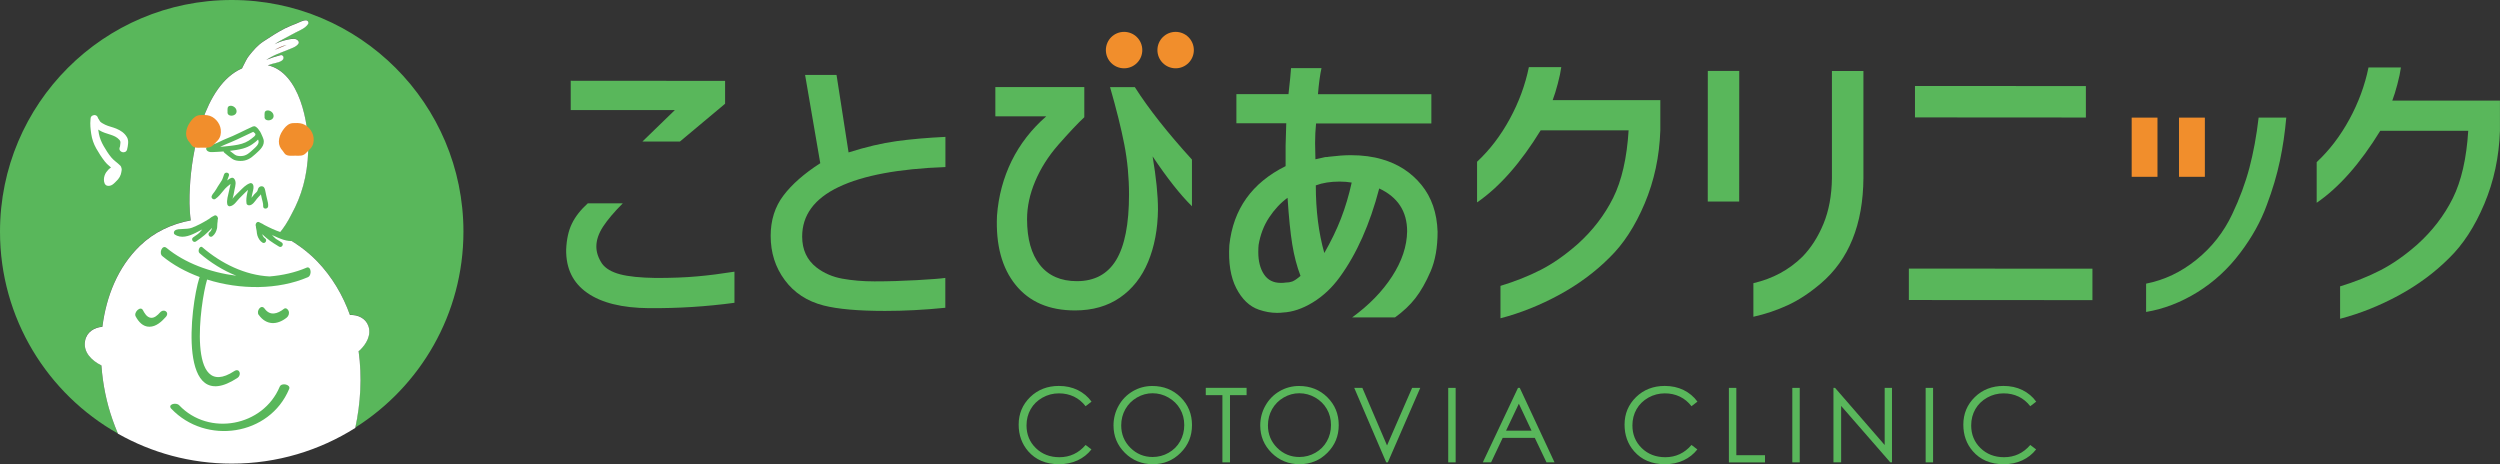 <?xml version="1.0" encoding="UTF-8"?>
<svg id="_レイヤー_2" data-name="レイヤー 2" xmlns="http://www.w3.org/2000/svg" viewBox="0 0 461.22 85.65">
  <rect x="0" y="0" width="461.22" height="85.65" fill="#333333" stroke="none"/>
  <defs>
    <style>
      .cls-1 {
        fill: #fff;
      }

      .cls-2 {
        fill: #f18e2c;
      }

      .cls-3 {
        fill: #ea5520;
      }

      .cls-4 {
        fill: #59b75b;
      }
    </style>
  </defs>
  <g id="_レイヤー_1-2" data-name="レイヤー 1">
    <g>
      <path class="cls-4" d="m201.36,74.11l-1.08.83c-.6-.78-1.32-1.37-2.15-1.77-.84-.4-1.76-.6-2.76-.6-1.1,0-2.11.26-3.05.79-.93.53-1.66,1.23-2.17,2.12-.51.89-.77,1.89-.77,3,0,1.67.57,3.07,1.72,4.19s2.6,1.68,4.35,1.68c1.92,0,3.54-.75,4.83-2.26l1.08.82c-.68.87-1.54,1.55-2.56,2.02-1.02.48-2.17.71-3.43.71-2.4,0-4.3-.8-5.69-2.4-1.16-1.35-1.75-2.98-1.75-4.9,0-2.01.71-3.7,2.12-5.08,1.41-1.37,3.18-2.06,5.3-2.06,1.28,0,2.44.25,3.48.76,1.03.51,1.88,1.22,2.54,2.13Z"/>
      <path class="cls-4" d="m212.58,71.21c2.08,0,3.82.69,5.23,2.08,1.4,1.39,2.1,3.1,2.1,5.13s-.7,3.72-2.1,5.12c-1.4,1.4-3.11,2.1-5.12,2.1s-3.76-.7-5.16-2.09c-1.4-1.4-2.1-3.08-2.1-5.06,0-1.32.32-2.54.96-3.67.64-1.13,1.51-2.01,2.61-2.65,1.1-.64,2.3-.96,3.58-.96Zm.06,1.34c-1.02,0-1.98.26-2.89.79-.91.53-1.62,1.24-2.13,2.14-.51.9-.77,1.9-.77,3,0,1.63.57,3.01,1.7,4.14,1.13,1.12,2.5,1.69,4.09,1.69,1.07,0,2.05-.26,2.96-.78.91-.52,1.62-1.22,2.12-2.12.51-.9.76-1.9.76-2.99s-.25-2.08-.76-2.96c-.51-.88-1.22-1.59-2.15-2.12-.92-.53-1.9-.79-2.94-.79Z"/>
      <path class="cls-4" d="m222.45,72.9v-1.35h7.53v1.35h-3.06v12.4h-1.4v-12.4h-3.06Z"/>
      <path class="cls-4" d="m239.65,71.21c2.08,0,3.82.69,5.23,2.08,1.4,1.39,2.1,3.1,2.1,5.13s-.7,3.72-2.1,5.12c-1.4,1.4-3.11,2.1-5.12,2.1s-3.76-.7-5.16-2.09c-1.4-1.4-2.1-3.08-2.1-5.06,0-1.32.32-2.54.96-3.67.64-1.13,1.51-2.01,2.61-2.65,1.1-.64,2.3-.96,3.58-.96Zm.06,1.34c-1.02,0-1.98.26-2.89.79-.91.53-1.62,1.24-2.13,2.14-.51.9-.77,1.9-.77,3,0,1.63.57,3.01,1.7,4.14,1.13,1.12,2.5,1.69,4.09,1.69,1.07,0,2.05-.26,2.96-.78.91-.52,1.62-1.22,2.12-2.12.51-.9.76-1.9.76-2.99s-.25-2.08-.76-2.96c-.51-.88-1.22-1.59-2.15-2.12-.92-.53-1.9-.79-2.94-.79Z"/>
      <path class="cls-4" d="m249.84,71.56h1.5l4.55,10.62,4.63-10.62h1.5l-5.98,13.74h-.3l-5.9-13.74Z"/>
      <path class="cls-4" d="m267.18,71.56h1.37v13.74h-1.37v-13.74Z"/>
      <path class="cls-4" d="m280.38,71.56l6.41,13.74h-1.48l-2.16-4.52h-5.92l-2.14,4.52h-1.53l6.49-13.74h.34Zm-.17,2.92l-2.36,4.97h4.7l-2.34-4.97Z"/>
      <path class="cls-4" d="m313.14,74.11l-1.08.83c-.6-.78-1.32-1.37-2.15-1.77-.84-.4-1.76-.6-2.76-.6-1.1,0-2.11.26-3.05.79-.93.53-1.66,1.23-2.17,2.12-.51.89-.77,1.89-.77,3,0,1.67.57,3.07,1.72,4.19s2.6,1.68,4.35,1.68c1.92,0,3.54-.75,4.83-2.26l1.08.82c-.68.87-1.54,1.55-2.56,2.02-1.02.48-2.17.71-3.43.71-2.4,0-4.3-.8-5.69-2.4-1.17-1.35-1.75-2.98-1.75-4.9,0-2.01.71-3.7,2.12-5.08,1.41-1.37,3.18-2.06,5.3-2.06,1.28,0,2.44.25,3.48.76,1.03.51,1.88,1.22,2.54,2.13Z"/>
      <path class="cls-4" d="m318.96,71.56h1.37v12.42h5.29v1.33h-6.66v-13.74Z"/>
      <path class="cls-4" d="m330.66,71.56h1.37v13.74h-1.37v-13.74Z"/>
      <path class="cls-4" d="m338.25,85.3v-13.74h.3l9.15,10.54v-10.54h1.35v13.74h-.31l-9.07-10.41v10.41h-1.42Z"/>
      <path class="cls-4" d="m355.26,71.56h1.37v13.74h-1.37v-13.74Z"/>
      <path class="cls-4" d="m375.64,74.11l-1.08.83c-.6-.78-1.32-1.37-2.15-1.77-.84-.4-1.76-.6-2.76-.6-1.1,0-2.11.26-3.05.79-.93.53-1.66,1.23-2.17,2.12-.51.89-.77,1.89-.77,3,0,1.67.57,3.07,1.72,4.19,1.15,1.12,2.6,1.68,4.35,1.68,1.92,0,3.54-.75,4.83-2.26l1.08.82c-.68.87-1.54,1.55-2.56,2.02-1.02.48-2.17.71-3.43.71-2.4,0-4.3-.8-5.69-2.4-1.17-1.35-1.75-2.98-1.75-4.9,0-2.01.71-3.7,2.12-5.08,1.41-1.37,3.18-2.06,5.3-2.06,1.28,0,2.44.25,3.48.76,1.03.51,1.88,1.22,2.54,2.13Z"/>
    </g>
    <g>
      <circle class="cls-2" cx="216.89" cy="9.24" r="3.36"/>
      <path class="cls-2" d="m210.74,9.24c0,1.86-1.5,3.36-3.36,3.36s-3.36-1.5-3.36-3.36,1.5-3.36,3.36-3.36,3.36,1.5,3.36,3.36Z"/>
      <path class="cls-4" d="m288.04,12.37c-.12.86-.33,1.89-.65,3.08-.31,1.19-.63,2.2-.94,3.02h19.86s0,5.58,0,5.58c-.16,4.8-1.12,9.3-2.88,13.47-1.76,4.18-3.93,7.52-6.51,10.02-2.66,2.66-5.75,4.94-9.26,6.85-3.52,1.91-7.13,3.36-10.84,4.33v-5.98c2.7-.82,5.17-1.8,7.42-2.95,2.25-1.15,4.52-2.74,6.83-4.77,2.78-2.5,4.95-5.34,6.54-8.52,1.58-3.18,2.53-7.33,2.85-12.45h-16.23c-3.68,6-7.59,10.44-11.73,13.29v-7.5c2.35-2.19,4.36-4.82,6.04-7.91,1.68-3.08,2.85-6.27,3.52-9.55h5.98Z"/>
      <g>
        <path class="cls-4" d="m114.89,37.52c-1.6,1.6-2.81,3.04-3.64,4.3-.82,1.27-1.23,2.49-1.23,3.66,0,1.05.35,2.11,1.05,3.16.66.9,1.77,1.55,3.31,1.96,1.54.41,3.76.64,6.65.68,2.85,0,5.37-.09,7.56-.29,2.19-.19,4.49-.49,6.91-.87v5.74c-5.16.7-10.41,1.03-15.77.99-4.96-.04-8.76-.98-11.39-2.82-2.64-1.84-3.93-4.49-3.89-7.97.08-1.91.43-3.52,1.06-4.8.62-1.29,1.6-2.54,2.93-3.75h6.45Zm3.64-11.42l5.98-5.8h-19.22s0-5.4,0-5.4l28.48.02v4.22s-8.33,6.97-8.33,6.97h-6.91Z"/>
        <path class="cls-4" d="m174.42,30.82c-8.63.31-15.2,1.54-19.69,3.68s-6.74,5.19-6.74,9.14c0,2.42.88,4.32,2.63,5.69,1.37,1.06,2.96,1.75,4.77,2.08,1.82.33,3.8.5,5.95.5,2.54,0,5.16-.08,7.85-.23,2.7-.15,4.43-.29,5.21-.41v5.51c-3.87.39-7.58.58-11.14.58-4.96,0-8.73-.34-11.31-1-3.05-.78-5.44-2.35-7.17-4.69-1.74-2.34-2.6-5.06-2.6-8.15,0-2.89.78-5.37,2.35-7.44,1.56-2.07,3.83-4.06,6.8-5.97l-2.8-16.29h5.8s2.22,14.3,2.22,14.3c3.2-1.01,6.15-1.71,8.85-2.08,2.7-.37,5.7-.63,9.02-.79v5.57Z"/>
        <path class="cls-4" d="m183.63,21.45v-5.39s16.41,0,16.41,0v5.57c-1.14,1.05-2.74,2.75-4.81,5.1-1.84,2.11-3.25,4.34-4.25,6.71-1,2.36-1.5,4.7-1.5,7,0,3.63.79,6.45,2.37,8.44,1.58,1.99,3.86,2.99,6.82,2.99,3.24,0,5.66-1.29,7.24-3.89,1.58-2.6,2.38-6.63,2.38-12.1,0-3.16-.29-6.24-.87-9.23-.58-2.99-1.46-6.51-2.63-10.58h4.57c2.54,3.99,6.05,8.44,10.54,13.37v8.61c-2.15-2.11-4.57-5.18-7.26-9.2.66,3.91.99,7.17.99,9.79-.04,3.63-.65,6.86-1.82,9.67-1.17,2.81-2.9,5.01-5.19,6.59-2.29,1.58-5.05,2.37-8.29,2.37-4.77,0-8.42-1.57-10.95-4.69-2.54-3.13-3.69-7.38-3.45-12.78.27-3.63,1.18-7,2.7-10.11,1.53-3.1,3.66-5.85,6.39-8.23h-9.37Z"/>
        <path class="cls-4" d="m228.1,22.76v-5.39s9.61,0,9.61,0c.27-2.38.43-3.98.47-4.8h5.62c-.27,1.21-.49,2.82-.65,4.81h20.92s0,5.4,0,5.4h-21.27c-.12,1.16-.18,2.37-.18,3.62l.06,2.99c.47-.12,1.08-.25,1.82-.41.31,0,.53-.02.64-.06,1.56-.19,2.91-.29,4.04-.29,2.19,0,4.12.26,5.8.76,2.97.86,5.39,2.43,7.26,4.72,1.87,2.29,2.87,5.17,2.98,8.64,0,2.89-.43,5.33-1.29,7.32-.86,1.99-1.79,3.63-2.79,4.92-1,1.29-2.26,2.48-3.78,3.57h-7.91c3.13-2.27,5.59-4.8,7.39-7.59,1.8-2.79,2.72-5.55,2.76-8.29,0-3.67-1.72-6.31-5.15-7.91-1.72,6.6-4.15,12.05-7.27,16.34-1.41,1.95-3.07,3.51-4.98,4.68-1.92,1.17-3.77,1.79-5.57,1.87-.23.04-.59.06-1.05.06-1.09,0-2.21-.2-3.34-.59-1.72-.59-3.1-1.91-4.16-3.96-1.05-2.05-1.48-4.7-1.28-7.94.71-6.64,4.17-11.5,10.38-14.58v-3.81s.12-4.1.12-4.1h-9.2Zm10.33,29.16c.37-.14.87-.48,1.5-1.02-.66-1.72-1.17-3.65-1.52-5.8-.35-2.15-.64-5.02-.87-8.61-1.29.94-2.42,2.15-3.4,3.63-.98,1.48-1.62,3.16-1.94,5.04-.04.31-.06.76-.06,1.35,0,1.68.35,3.05,1.05,4.1.7,1.06,1.74,1.58,3.1,1.58.39,0,.68-.02.88-.06.47,0,.89-.07,1.26-.2Zm8.97-11.62c.8-2.07,1.46-4.28,1.97-6.62-.7-.12-1.45-.18-2.23-.18-1.68,0-3.14.23-4.39.7,0,4.61.52,8.77,1.57,12.48,1.25-2.19,2.28-4.31,3.08-6.38Z"/>
        <path class="cls-4" d="m315.07,13.09h5.8s-.01,24.09-.01,24.09h-5.8s.01-24.09.01-24.09Zm8.41,39.15c3.55-.82,6.56-2.44,9.03-4.86,1.6-1.64,2.9-3.67,3.9-6.09,1-2.42,1.52-5.23,1.56-8.44V13.1s5.81,0,5.81,0v19.75c-.06,8.55-2.68,15.04-7.87,19.45-2.07,1.76-4.1,3.09-6.1,4.01-1.99.92-4.1,1.63-6.33,2.13v-6.21Z"/>
        <path class="cls-4" d="m386.03,49.57v5.8s-33.87-.02-33.87-.02v-5.8s33.87.02,33.87.02Zm-32.73-33.71l31.52.02v5.8s-31.53-.02-31.53-.02v-5.8Z"/>
        <path class="cls-4" d="m442.94,12.46c-.12.86-.33,1.89-.65,3.08-.31,1.19-.63,2.2-.94,3.02h19.86s0,5.58,0,5.58c-.16,4.8-1.12,9.3-2.88,13.47-1.76,4.18-3.93,7.52-6.51,10.02-2.66,2.66-5.75,4.94-9.26,6.85-3.52,1.91-7.13,3.36-10.84,4.33v-5.98c2.7-.82,5.17-1.8,7.42-2.96,2.25-1.15,4.52-2.74,6.83-4.77,2.78-2.5,4.95-5.34,6.54-8.52,1.58-3.18,2.53-7.33,2.85-12.45h-16.23c-3.68,6-7.59,10.44-11.73,13.28v-7.5c2.35-2.19,4.36-4.82,6.04-7.91,1.68-3.08,2.85-6.27,3.52-9.55h5.98Z"/>
      </g>
      <rect class="cls-2" x="393.27" y="21.7" width="4.76" height="10.92"/>
      <rect class="cls-2" x="402" y="21.7" width="4.77" height="10.92"/>
      <path class="cls-4" d="m395.93,52.33c3.36-.66,6.46-2.13,9.29-4.42,2.83-2.28,5.03-5.08,6.6-8.4,1.37-2.89,2.43-5.74,3.17-8.55.74-2.81,1.31-5.9,1.7-9.26h5.1c-.24,2.74-.63,5.4-1.18,8-.55,2.6-1.35,5.3-2.41,8.11-1.09,3.01-2.72,5.94-4.87,8.79-2.23,2.97-4.87,5.4-7.91,7.29-3.05,1.89-6.21,3.11-9.49,3.66v-5.21Z"/>
    </g>
    <g>
      <g>
        <path class="cls-3" d="m52.88,8.28c-.8.19-1.52.52-2.23.93.35-.15.71-.29,1.08-.44.39-.15.77-.32,1.15-.49Z"/>
        <path class="cls-4" d="m85.5,42.75C85.5,19.14,66.36,0,42.75,0S0,19.14,0,42.75c0,15.98,8.77,29.9,21.75,37.23-.38-.88-.71-1.77-1.01-2.62-1.08-3.07-1.79-6.49-2.04-9.97-1.74-.87-3.41-2.43-3.01-4.56.31-1.62,1.68-2.44,3.19-2.57.72-5.65,2.87-11.02,6.91-14.93,2.64-2.56,5.91-4.06,9.4-4.7-.31-2.09-.26-4.29-.17-6.05.32-6.44,2.54-18.9,9.62-21.99.08-.16.15-.32.23-.47.35-.63.59-1.28,1.05-1.85.83-1.03,1.61-1.96,2.73-2.69,1.3-.83,2.6-1.71,3.98-2.4.66-.33,1.35-.59,2.03-.86.56-.22,1.16-.59,1.77-.6.33,0,.59.4.4.69-.55.81-1.55,1.15-2.38,1.6-.94.5-1.88,1.01-2.83,1.51-.36.19-.68.4-.98.63.14-.07.27-.15.41-.21.74-.35,1.52-.57,2.32-.72.57-.1,1.32-.22,1.68.35.08.13.09.33,0,.46-.41.64-1.32.86-1.99,1.15-.87.38-1.8.66-2.64,1.09-.45.23-.89.49-1.32.75.86-.34,1.73-.64,2.63-.87.36-.09.62.23.57.56-.12.71-1.55.88-2.09,1.04-.27.08-.54.17-.81.26,5.88,1.33,7.61,10.77,7.45,15.88-.15,4.6-1.25,8.27-3.05,11.55-.67,1.38-1.47,2.62-2.38,3.68,2.71,1.33,5.15,3.06,7.12,5.1,2.75,2.86,4.72,6.23,6.01,9.86,1.43-.05,2.88.57,3.39,2,.61,1.68-.37,3.37-1.57,4.51-.07.06-.14.1-.22.15.65,4.69.38,9.55-.62,14.15,12-7.57,19.97-20.94,19.97-36.17Z"/>
        <path class="cls-1" d="m66.16,64.77c.07-.04.15-.08.22-.15,1.2-1.14,2.18-2.83,1.57-4.51-.52-1.43-1.96-2.05-3.39-2-1.3-3.63-3.27-7-6.01-9.86-1.96-2.04-4.41-3.78-7.12-5.1.91-1.06,1.7-2.3,2.38-3.68,1.8-3.28,2.9-6.95,3.05-11.55.17-5.11-1.57-14.54-7.45-15.88.27-.09.54-.18.81-.26.54-.16,1.97-.33,2.09-1.04.06-.34-.2-.66-.57-.56-.9.23-1.77.53-2.63.87.43-.27.87-.52,1.32-.75.84-.43,1.77-.71,2.64-1.09.66-.29,1.57-.52,1.99-1.15.09-.13.08-.33,0-.46-.36-.57-1.11-.45-1.68-.35-.8.15-1.58.37-2.32.72-.14.07-.28.14-.41.21.31-.23.63-.44.98-.63.95-.5,1.89-1.01,2.83-1.51.83-.44,1.83-.79,2.38-1.6.2-.29-.06-.7-.4-.69-.61.01-1.21.38-1.77.6-.68.27-1.37.53-2.03.86-1.38.69-2.69,1.56-3.98,2.4-1.12.72-1.9,1.65-2.73,2.69-.45.56-.7,1.22-1.05,1.85-.09.16-.16.31-.23.47-7.09,3.09-9.31,15.54-9.62,21.99-.09,1.76-.14,3.96.17,6.05-3.49.64-6.76,2.14-9.4,4.7-4.04,3.91-6.19,9.28-6.91,14.93-1.5.13-2.88.95-3.19,2.57-.41,2.13,1.26,3.69,3.01,4.56.25,3.49.96,6.9,2.04,9.97.3.86.64,1.74,1.01,2.62,6.2,3.51,13.36,5.52,21,5.52,8.38,0,16.18-2.42,22.78-6.58,1-4.6,1.27-9.46.62-14.15Zm-13.27-56.49c-.38.17-.76.34-1.15.49-.37.14-.73.29-1.08.44.71-.41,1.43-.74,2.23-.93Z"/>
      </g>
      <path class="cls-1" d="m23.4,25.28c-.44-.76-1.16-1.22-1.95-1.55-.67-.28-1.41-.41-2.05-.72-.28-.14-.68-.35-.88-.54-.09-.09-.16-.23-.23-.36-.06-.11-.14-.21-.21-.32-.05-.25-.21-.47-.48-.54-.34-.09-.81.12-.87.5,0,.06,0,.12-.02.17,0,.04-.01.07-.01.11-.1.89,0,1.78.13,2.67.14.95.45,1.84.92,2.68.47.83.99,1.64,1.57,2.39.34.44.75.78,1.16,1.13-.34.22-.63.52-.86.84-.28.4-.46.92-.45,1.41,0,.42.13.99.6,1.11.33.08.67,0,.95-.18.19-.13.37-.28.53-.45.18-.18.37-.36.53-.55.23-.27.39-.56.5-.89.08-.25.12-.51.16-.76.03-.17.02-.33-.05-.48-.02-.13-.07-.26-.18-.38-.54-.55-1.2-.94-1.69-1.54-.53-.64-.98-1.37-1.4-2.09-.41-.72-.71-1.43-.87-2.24-.05-.26-.09-.53-.13-.8.07.04.14.08.2.13.63.4,1.36.59,2.07.82.61.2,1.17.43,1.6.91.2.23.26.35.22.67,0,.08-.06.35-.06.5,0,.03,0,.04,0,.04,0,0,0,0,0,0-.03.08-.05.17-.08.25-.26.88,1.11,1.25,1.37.38.12-.4.14-.72.19-1.1.05-.43-.01-.86-.23-1.24Z"/>
      <g>
        <path class="cls-4" d="m48.81,21.49c0-.46-.11-1.03.47-1.11.46-.07.99.27,1.14.7.44,1.28-1.77,1.53-1.61.41"/>
        <path class="cls-4" d="m41.98,20.63c0-.46-.11-1.03.47-1.11.46-.07.99.27,1.14.7.44,1.28-1.77,1.53-1.61.41"/>
        <path class="cls-4" d="m49.28,36.75c-.12-.45-.2-.91-.3-1.36-.08-.35-.12-.85-.5-.99-.28-.1-.57,0-.75.22-.16.19-.15.44-.27.65-.13.22-.39.38-.55.58-.17.21-.34.43-.51.64.05-.37.15-.74.23-1.09.1-.43.26-.98.02-1.39-.1-.17-.33-.28-.52-.21-.81.28-1.36.92-1.95,1.5-.35.35-.7.68-1.03,1.04-.07.07-.16.2-.25.34.06-.24.14-.47.18-.7.07-.35.12-.69.2-1.04.14-.62.39-1.49-.12-2.01-.11-.11-.29-.17-.45-.12-.31.1-.55.29-.8.49.12-.29.21-.59.32-.89.2-.56-.69-.8-.89-.24-.13.37-.23.76-.42,1.1-.22.39-.5.75-.73,1.13-.2.33-.38.68-.62.99-.21.26-.4.48-.52.8-.14.37.35.74.67.52.6-.41,1.03-.96,1.48-1.52.22-.27.45-.54.72-.76.17-.14.39-.34.61-.5-.02.15-.06.3-.07.37-.06.33-.16.65-.22.98-.15.79-.48,1.64-.3,2.44.04.18.25.36.44.34.82-.1,1.27-.96,1.81-1.5.34-.34.68-.68,1.02-1.02.17-.17.35-.35.54-.51-.04.17-.09.35-.12.52-.14.66-.25,1.31-.15,1.99.03.21.26.32.44.34.64.04,1.14-.77,1.47-1.2.2-.26.43-.46.65-.7.04-.04.05-.09.09-.14.05.22.09.43.14.65.11.51.31,1.02.28,1.55-.04.59.88.59.92,0,.03-.45-.08-.86-.19-1.29Z"/>
        <path class="cls-4" d="m48.09,24.49c-.07-.18-.15-.31-.28-.44-.17-.3-.43-.56-.7-.71-.08-.04-.17-.05-.27-.04-.06,0-.13.01-.2.04-1.66.74-3.25,1.62-4.95,2.27-.78.3-1.52.76-2.31,1.02-.45.15-.98.12-1.28.56-.09.13-.08.33,0,.46.22.38.66.43,1.07.41.56-.03,1.13-.04,1.69-.09.13-.01.26-.02.39-.03.01.08.05.17.14.24.46.39.97.8,1.47,1.14.42.29.96.36,1.46.37,1.12.03,1.92-.45,2.71-1.19.68-.63,1.65-1.36,1.64-2.39,0-.56-.38-1.12-.57-1.63Zm-7.45,2.58c.65-.3,1.31-.57,1.98-.85,1.39-.58,2.73-1.28,4.1-1.9.07.07.15.13.23.2.04.03.08.06.11.09.03.05.05.1.06.14.07.28-.42.58-.63.76-.76.64-1.6.99-2.57,1.18-.92.18-1.86.27-2.8.36-.16.02-.32.02-.49.03Zm6.87-.33c-.25.35-.59.64-.91.93-.64.58-1.19,1.1-2.1,1.12-.39.01-.84-.01-1.17-.25-.31-.22-.62-.46-.93-.71.81-.09,1.63-.21,2.41-.42.61-.17,1.19-.42,1.71-.78.36-.25.77-.55,1.09-.89.15.35.15.62-.1.99Z"/>
        <path class="cls-4" d="m31.61,75.41c6.37,6.7,18.12,5.02,21.74-3.66.34-.8-1.41-1.23-1.75-.4-3.06,7.32-13.05,9.19-18.54,3.42-.59-.62-2.22-.16-1.45.65h0Z"/>
        <path class="cls-4" d="m47.74,58.1c1.38,1.92,3.37,1.91,5.15.5.35-.28.52-.76.37-1.2-.11-.33-.52-.71-.88-.42-1.18.93-2.55,1.36-3.56-.04-.65-.91-1.6.45-1.09,1.16h0Z"/>
        <path class="cls-4" d="m25.03,58.37c.52.98,1.33,1.92,2.54,1.91,1.25-.01,2.24-.94,3.02-1.81.75-.84-.34-1.64-1.08-.81-.43.48-1.04,1.08-1.74.96-.7-.12-1.11-.84-1.41-1.41-.44-.83-1.74.41-1.33,1.17h0Z"/>
        <path class="cls-4" d="m56.54,49.39c-2.07.88-4.39,1.41-6.81,1.61-4.51-.23-8.88-2.36-12.39-5.38-.48-.42-.96.71-.52,1.09,2.02,1.74,4.33,3.18,6.78,4.16-4.85-.61-9.55-2.38-12.88-5.14-.8-.66-1.44.96-.78,1.51,1.97,1.63,4.34,2.92,6.91,3.87-.02.05-.06.09-.07.14-1.69,5.33-4.02,25.7,7.01,18.48.86-.56.41-1.91-.58-1.26-8.75,5.72-6.32-12.54-5-16.9,6.09,1.92,13.09,1.92,18.59-.43.79-.34.62-2.12-.25-1.76Z"/>
        <path class="cls-4" d="m55.23,43.22c-.41-.25-.96-.18-1.41-.18-.3,0-.59.01-.89.02-.4,0-.73-.08-1.11-.21-1.06-.36-2.07-.83-3.06-1.35-.21-.14-.44-.28-.68-.37-.07-.04-.15-.08-.22-.12-.32-.18-.61.05-.67.32-.05.13-.05.28.02.42,0,0,0,0,0,0,0,.29.11.56.14.85.03.3.05.58.14.86.18.52.46,1.01.93,1.3.5.31.97-.48.46-.79-.26-.16-.41-.47-.51-.77.23.21.47.42.7.63.46.41.96.75,1.47,1.08.31.21.62.4.95.59.51.29.97-.49.46-.79-.32-.19-.64-.39-.96-.59-.05-.03-.1-.06-.14-.1-.24-.2-.45-.43-.67-.66.35.17.71.32,1.08.48,1.28.54,2.84,1.05,4.05.1.24-.19.13-.58-.09-.72Z"/>
        <path class="cls-4" d="m39.48,39.8c-.05.03-.1.07-.16.1-.26.1-.51.3-.74.48-1.01.63-2.05,1.2-3.16,1.63-.57.22-1.18.2-1.78.24-.44.02-.98,0-1.36.27-.22.16-.3.55-.05.73,1.19.82,2.62.31,3.8-.26.43-.21.86-.43,1.28-.66-.18.22-.36.44-.56.64-.1.1-.22.18-.33.27-.26.19-.52.37-.78.55-.49.33.02,1.09.51.76.28-.18.55-.37.81-.57.52-.38,1.02-.79,1.48-1.25.22-.23.45-.46.68-.69-.07.31-.22.63-.46.8-.48.35.03,1.11.51.76.47-.34.73-.89.86-1.45.07-.31.03-.61.07-.92.02-.24.08-.47.07-.71,0,0,0-.01.01-.02.06-.14.05-.29-.02-.42-.08-.26-.39-.47-.68-.27Z"/>
      </g>
      <path class="cls-2" d="m40.73,23.9c-.14-1.25-1.21-2.46-2.48-2.64-.33-.05-.66-.05-.99-.04-.29,0-.59.02-.86.12-.6.23-1.04.77-1.39,1.29-.39.58-.66,1.27-.68,1.97-.02.67.25,1.28.71,1.75,0,0,0,.01.01.02.2.22.29.49.55.67.34.22.75.22,1.15.21.41-.02.82,0,1.22,0,.32,0,.64-.02.93-.17.27-.13.47-.36.68-.57.22-.22.45-.43.65-.67.46-.56.58-1.22.5-1.93Z"/>
      <path class="cls-2" d="m57.85,25.38c-.14-1.25-1.21-2.46-2.48-2.64-.33-.05-.66-.05-.99-.04-.29,0-.59.02-.86.12-.6.23-1.04.77-1.39,1.29-.39.58-.66,1.27-.68,1.97-.02.67.25,1.28.71,1.75,0,0,0,.01.01.02.2.22.29.49.55.67.34.22.75.22,1.15.21.41-.02.82,0,1.22,0,.32,0,.64-.02.93-.17.27-.13.47-.36.68-.57.22-.22.45-.43.65-.67.46-.56.58-1.22.5-1.93Z"/>
    </g>
  </g>
</svg>